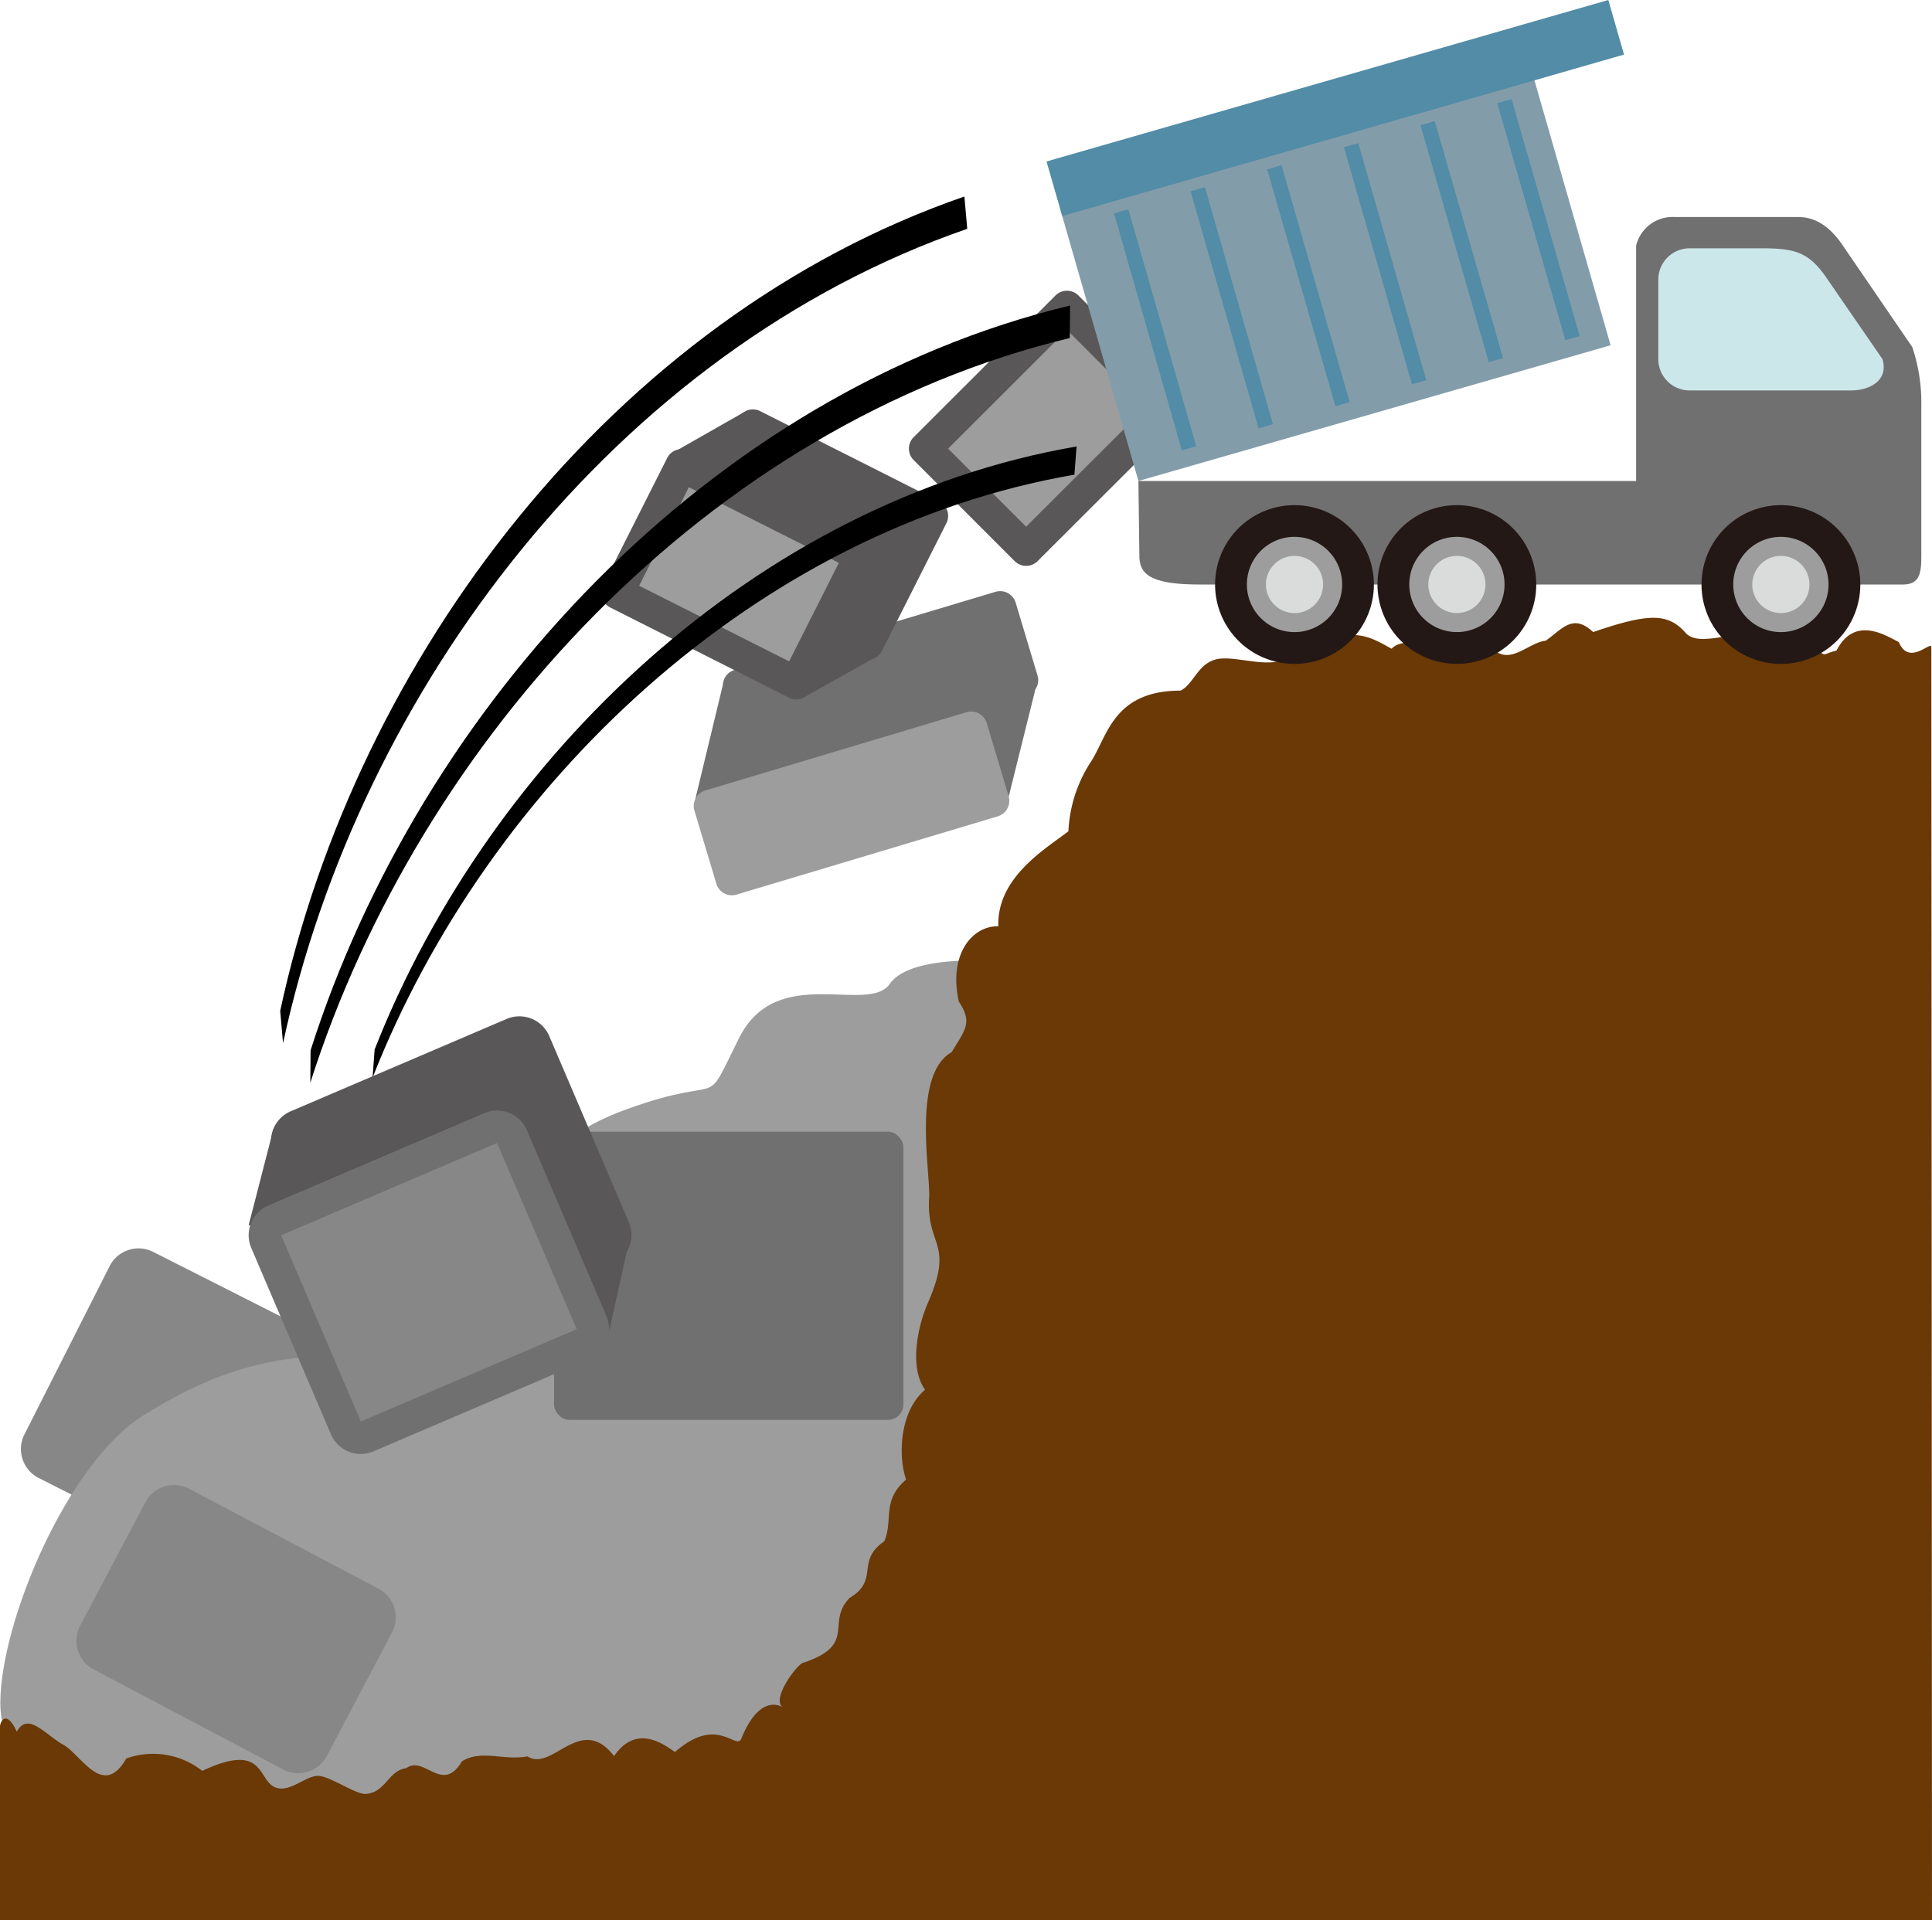 <svg xmlns="http://www.w3.org/2000/svg" width="220.389" height="219.094" viewBox="0 0 220.389 219.094">
  <g id="Group_1031" data-name="Group 1031" transform="translate(2464.327 -14434.45)">
    <path id="Path_589" data-name="Path 589" d="M98.683,200.573a3.7,3.7,0,0,1-4.976,1.63L71.5,190.958a3.7,3.7,0,0,1-1.63-4.975l9.714-19.192a3.7,3.7,0,0,1,4.976-1.63l22.21,11.246a3.7,3.7,0,0,1,1.63,4.976Z" transform="translate(-2531.409 14412.128)" fill="#878787"/>
    <path id="Path_590" data-name="Path 590" d="M182.112,133.976s-10.909-1.063-13.374,2.525-12.9-2.461-17.217,6.211-1.085,3.853-12.81,8.108-9.4,9.907-14.954,14.3,2.361,16.236-10.575,14.423-20.956.817-29.6,6.207S67.3,209.22,67.257,218.525s12.09,19.58,12.09,19.58h98.068Z" transform="translate(-2531.548 14410.188)" fill="#9d9d9e"/>
    <path id="Path_591" data-name="Path 591" d="M287.537,100.413c0-.823-2.542,2.235-3.713-.594-1.175-.531-4.964-3.214-7.1.971-2.13.533-.7.918-3.569-1.168-6.045-2.563-11.837,1.431-13.731-.939-1.982-2.166-4.14-2.166-10.468,0-2.313-2.166-3.5-.366-5.4.983-1.905.2-3.832,2.592-5.724,1.2-1.886.87-10.018-2.4-11.862-.278-2.954-1.627-4.791-2.932-12.04,1.113-2.169,1.209-6.078-.481-8.1.126s-2.434,2.755-3.927,3.536c-7.619.006-8.327,5.1-10.179,8.03a15.81,15.81,0,0,0-2.624,8.02c-2.586,2-8.175,5.245-7.995,10.841-2.957-.08-5.73,3.21-4.5,8.6,1.577,2.385.738,3.17-.82,5.759-4.577,2.57-2.4,13.785-2.574,16.609-.343,5.643,2.921,5.04-.152,12.032-1.092,2.482-2.188,7.282-.311,9.875-3.03,2.593-3.033,7.809-2.163,10.251-2.827,2.443-1.427,4.583-2.5,7.055-3.283,2.256-.51,4.409-3.93,6.438-1.392,1.422-1.168,2.744-1.359,3.974s-.8,2.368-3.866,3.414c-.622-.051-3.861,4.233-2.375,5.118-.545-.343-2.795-1.268-4.755,3.53-.607,1.488-2.65-2.758-7.586,1.559-1.3-.9-4.392-3.243-6.942.464-3.825-4.954-7.047,1.861-9.87.035-2.824.506-5.25-.816-7.488.563-2.235,3.785-4.281-.735-6.345.78-2.061.261-2.318,2.767-4.624,2.939-1.15.087-4.187-2.106-5.478-2.062s-2.69,1.454-4.169,1.446c-2.961-.046-1.16-5.709-9-2.015a9.063,9.063,0,0,0-8.67-1.414c-2.727,4.76-5.235-.682-7.369-1.668-2.137-1.332-3.894-3.592-5.119-1.392-1.226-2.632-1.917-1.083-1.917-.58v22.1H287.612s-.076-144.974-.076-145.248" transform="translate(-2531.55 14407.883)" fill="#6a3906"/>
    <path id="Path_592" data-name="Path 592" d="M104,221.07a3.7,3.7,0,0,1-5,1.544L77.4,211.212a3.706,3.706,0,0,1-1.547-5l7.434-14.073a3.7,3.7,0,0,1,5-1.544l21.593,11.4a3.694,3.694,0,0,1,1.54,5Z" transform="translate(-2531.035 14413.721)" fill="#878787"/>
    <rect id="Rectangle_635" data-name="Rectangle 635" width="39.851" height="32.88" rx="1.742" transform="translate(-2401.128 14563.574)" fill="#717071"/>
    <path id="Path_593" data-name="Path 593" d="M137.139,163.343a3.7,3.7,0,0,1-1.949,4.86l-24.629,10.532a3.7,3.7,0,0,1-4.863-1.948l-9.085-21.249a3.7,3.7,0,0,1,1.948-4.859l24.629-10.533a3.7,3.7,0,0,1,4.863,1.948Z" transform="translate(-2529.726 14410.565)" fill="#595757"/>
    <path id="Path_594" data-name="Path 594" d="M93.917,162.906,96.755,151.9l40.285,14.068L134.8,176.079Z" transform="translate(-2529.876 14411.321)" fill="#595757"/>
    <path id="Path_595" data-name="Path 595" d="M134.744,173.451a3.7,3.7,0,0,1-1.949,4.86l-24.629,10.531A3.7,3.7,0,0,1,103.3,186.9l-9.085-21.248a3.7,3.7,0,0,1,1.948-4.86l24.629-10.533a3.7,3.7,0,0,1,4.863,1.948Z" transform="translate(-2529.876 14411.199)" fill="#717071"/>
    <rect id="Rectangle_636" data-name="Rectangle 636" width="26.787" height="23.11" transform="translate(-2432.254 14575.392) rotate(-23.156)" fill="#878787"/>
    <path id="Path_596" data-name="Path 596" d="M176.1,94.273,146.3,103.2a1.82,1.82,0,0,0-1.129.995h0l-.012.043a1.811,1.811,0,0,0-.155.649l-3.153,13.074,35.327,1.416,3.478-13.989a1.819,1.819,0,0,0,.25-1.538l-2.5-8.336a1.849,1.849,0,0,0-2.3-1.242" transform="translate(-2526.871 14407.703)" fill="#717071"/>
    <path id="Path_597" data-name="Path 597" d="M177.612,116.774a1.852,1.852,0,0,1-1.243,2.305l-29.8,8.929a1.85,1.85,0,0,1-2.3-1.242l-2.5-8.336a1.853,1.853,0,0,1,1.244-2.305l29.8-8.928a1.848,1.848,0,0,1,2.3,1.241Z" transform="translate(-2526.881 14408.514)" fill="#9d9d9e"/>
    <path id="Path_598" data-name="Path 598" d="M195.648,74.011a1.846,1.846,0,0,1,0,2.617L179.468,92.792a1.851,1.851,0,0,1-2.617,0l-11.52-11.528a1.847,1.847,0,0,1,0-2.617l16.175-16.164a1.849,1.849,0,0,1,2.618,0Z" transform="translate(-2525.432 14405.681)" fill="#595757"/>
    <rect id="Rectangle_637" data-name="Rectangle 637" width="19.167" height="12.591" transform="translate(-2356.173 14485.636) rotate(-44.966)" fill="#9d9d9e"/>
    <path id="Path_599" data-name="Path 599" d="M139.15,79.784l8.514-4.85,14.87,28.038-8.03,4.5Z" transform="translate(-2527.04 14406.496)" fill="#595757"/>
    <path id="Path_600" data-name="Path 600" d="M163.315,102.216a1.843,1.843,0,0,1-2.485.817l-20.417-10.3a1.855,1.855,0,0,1-.825-2.486L146.933,75.7a1.845,1.845,0,0,1,2.484-.817l20.418,10.3a1.847,1.847,0,0,1,.82,2.487Z" transform="translate(-2527.025 14406.479)" fill="#595757"/>
    <path id="Path_601" data-name="Path 601" d="M155.666,106.488a1.843,1.843,0,0,1-2.484.817l-20.417-10.3a1.851,1.851,0,0,1-.825-2.486l7.339-14.55a1.846,1.846,0,0,1,2.488-.817l20.418,10.3a1.851,1.851,0,0,1,.82,2.487Z" transform="translate(-2527.504 14406.747)" fill="#595757"/>
    <rect id="Rectangle_638" data-name="Rectangle 638" width="12.59" height="19.165" transform="translate(-2391.419 14501.282) rotate(-63.238)" fill="#9d9d9e"/>
    <path id="Path_602" data-name="Path 602" d="M189.424,84.144H246.2V57.294a4.271,4.271,0,0,1,4.414-3.267h14.071c1.978,0,3.7,1.073,5.308,3.57L277.7,68.861a19.91,19.91,0,0,1,1.031,6.733V92.382c0,1.972,0,3.573-2.08,3.573h-80.25c-6.043,0-6.87-1.4-6.87-3.374Z" transform="translate(-2523.888 14405.185)" fill="#717071"/>
    <path id="Path_603" data-name="Path 603" d="M270.8,70.03c.744,2.527-1.6,3.572-3.566,3.572H248.8a3.571,3.571,0,0,1-3.57-3.572V60.951a3.57,3.57,0,0,1,3.57-3.565h8.219c3.871,0,5.455.454,7.53,3.565Z" transform="translate(-2520.389 14405.396)" fill="#cce7ea"/>
    <path id="Path_604" data-name="Path 604" d="M249.868,94.015a9.057,9.057,0,1,0,9.053-9.053,9.058,9.058,0,0,0-9.053,9.053" transform="translate(-2520.098 14407.124)" fill="#231815"/>
    <path id="Path_605" data-name="Path 605" d="M253.274,93.8a5.434,5.434,0,1,0,5.435-5.435,5.434,5.434,0,0,0-5.435,5.435" transform="translate(-2519.884 14407.338)" fill="#9d9d9e"/>
    <path id="Path_606" data-name="Path 606" d="M255.318,93.673a3.261,3.261,0,1,0,3.261-3.261,3.265,3.265,0,0,0-3.261,3.261" transform="translate(-2519.756 14407.466)" fill="#dadbdb"/>
    <path id="Path_607" data-name="Path 607" d="M197.654,94.015a9.057,9.057,0,1,0,9.06-9.053,9.057,9.057,0,0,0-9.06,9.053" transform="translate(-2523.372 14407.124)" fill="#231815"/>
    <path id="Path_608" data-name="Path 608" d="M201.067,93.8a5.434,5.434,0,1,0,5.434-5.435,5.429,5.429,0,0,0-5.434,5.435" transform="translate(-2523.158 14407.338)" fill="#9d9d9e"/>
    <path id="Path_609" data-name="Path 609" d="M203.111,93.673a3.261,3.261,0,1,0,3.26-3.261,3.258,3.258,0,0,0-3.26,3.261" transform="translate(-2523.03 14407.466)" fill="#dadbdb"/>
    <path id="Path_610" data-name="Path 610" d="M215.087,94.015a9.055,9.055,0,1,0,9.056-9.053,9.052,9.052,0,0,0-9.056,9.053" transform="translate(-2522.279 14407.124)" fill="#231815"/>
    <path id="Path_611" data-name="Path 611" d="M218.5,93.8a5.433,5.433,0,1,0,5.43-5.435A5.428,5.428,0,0,0,218.5,93.8" transform="translate(-2522.065 14407.338)" fill="#9d9d9e"/>
    <path id="Path_612" data-name="Path 612" d="M220.544,93.673a3.259,3.259,0,1,0,3.257-3.261,3.257,3.257,0,0,0-3.257,3.261" transform="translate(-2521.937 14407.466)" fill="#dadbdb"/>
    <path id="Path_613" data-name="Path 613" d="M189.95,85.117l53.864-15.486-8.945-31.119L181.041,54.136Z" transform="translate(-2524.413 14404.212)" fill="#829caa"/>
    <rect id="Rectangle_639" data-name="Rectangle 639" width="66.682" height="6.48" transform="translate(-2344.946 14452.873) rotate(-16.039)" fill="#528ca6"/>
    <rect id="Rectangle_640" data-name="Rectangle 640" width="1.698" height="28.13" transform="translate(-2337.245 14458.789) rotate(-15.97)" fill="#528ca6"/>
    <rect id="Rectangle_641" data-name="Rectangle 641" width="1.698" height="28.131" transform="translate(-2328.508 14456.279) rotate(-15.999)" fill="#528ca6"/>
    <rect id="Rectangle_642" data-name="Rectangle 642" width="1.695" height="28.129" transform="translate(-2319.776 14453.771) rotate(-16.069)" fill="#528ca6"/>
    <rect id="Rectangle_643" data-name="Rectangle 643" width="1.698" height="28.13" transform="translate(-2311.016 14451.249) rotate(-15.999)" fill="#528ca6"/>
    <rect id="Rectangle_644" data-name="Rectangle 644" width="1.693" height="28.131" transform="translate(-2302.285 14448.739) rotate(-16.069)" fill="#528ca6"/>
    <rect id="Rectangle_645" data-name="Rectangle 645" width="1.697" height="28.13" transform="matrix(0.961, -0.276, 0.276, 0.961, -2293.529, 14446.224)" fill="#528ca6"/>
    <path id="Path_614" data-name="Path 614" d="M175.348,51.826c-40.064,13.836-69.36,52.57-78.049,92.917l.325,3.686c8.689-40.346,37.985-79.08,78.049-92.917Z" transform="translate(-2529.664 14405.046)"/>
    <path id="Path_615" data-name="Path 615" d="M187.2,63.531c-41.206,9.915-74.1,45.648-86.636,84.975l-.03,3.7c12.528-39.32,45.426-75.053,86.632-84.967Z" transform="translate(-2529.461 14405.78)"/>
    <path id="Path_616" data-name="Path 616" d="M187.521,78.662c-36.34,6.251-66.938,35.384-80.07,68.8l-.235,3.213c13.129-33.413,43.726-62.546,80.063-68.794Z" transform="translate(-2529.042 14406.729)"/>
  </g>
</svg>

